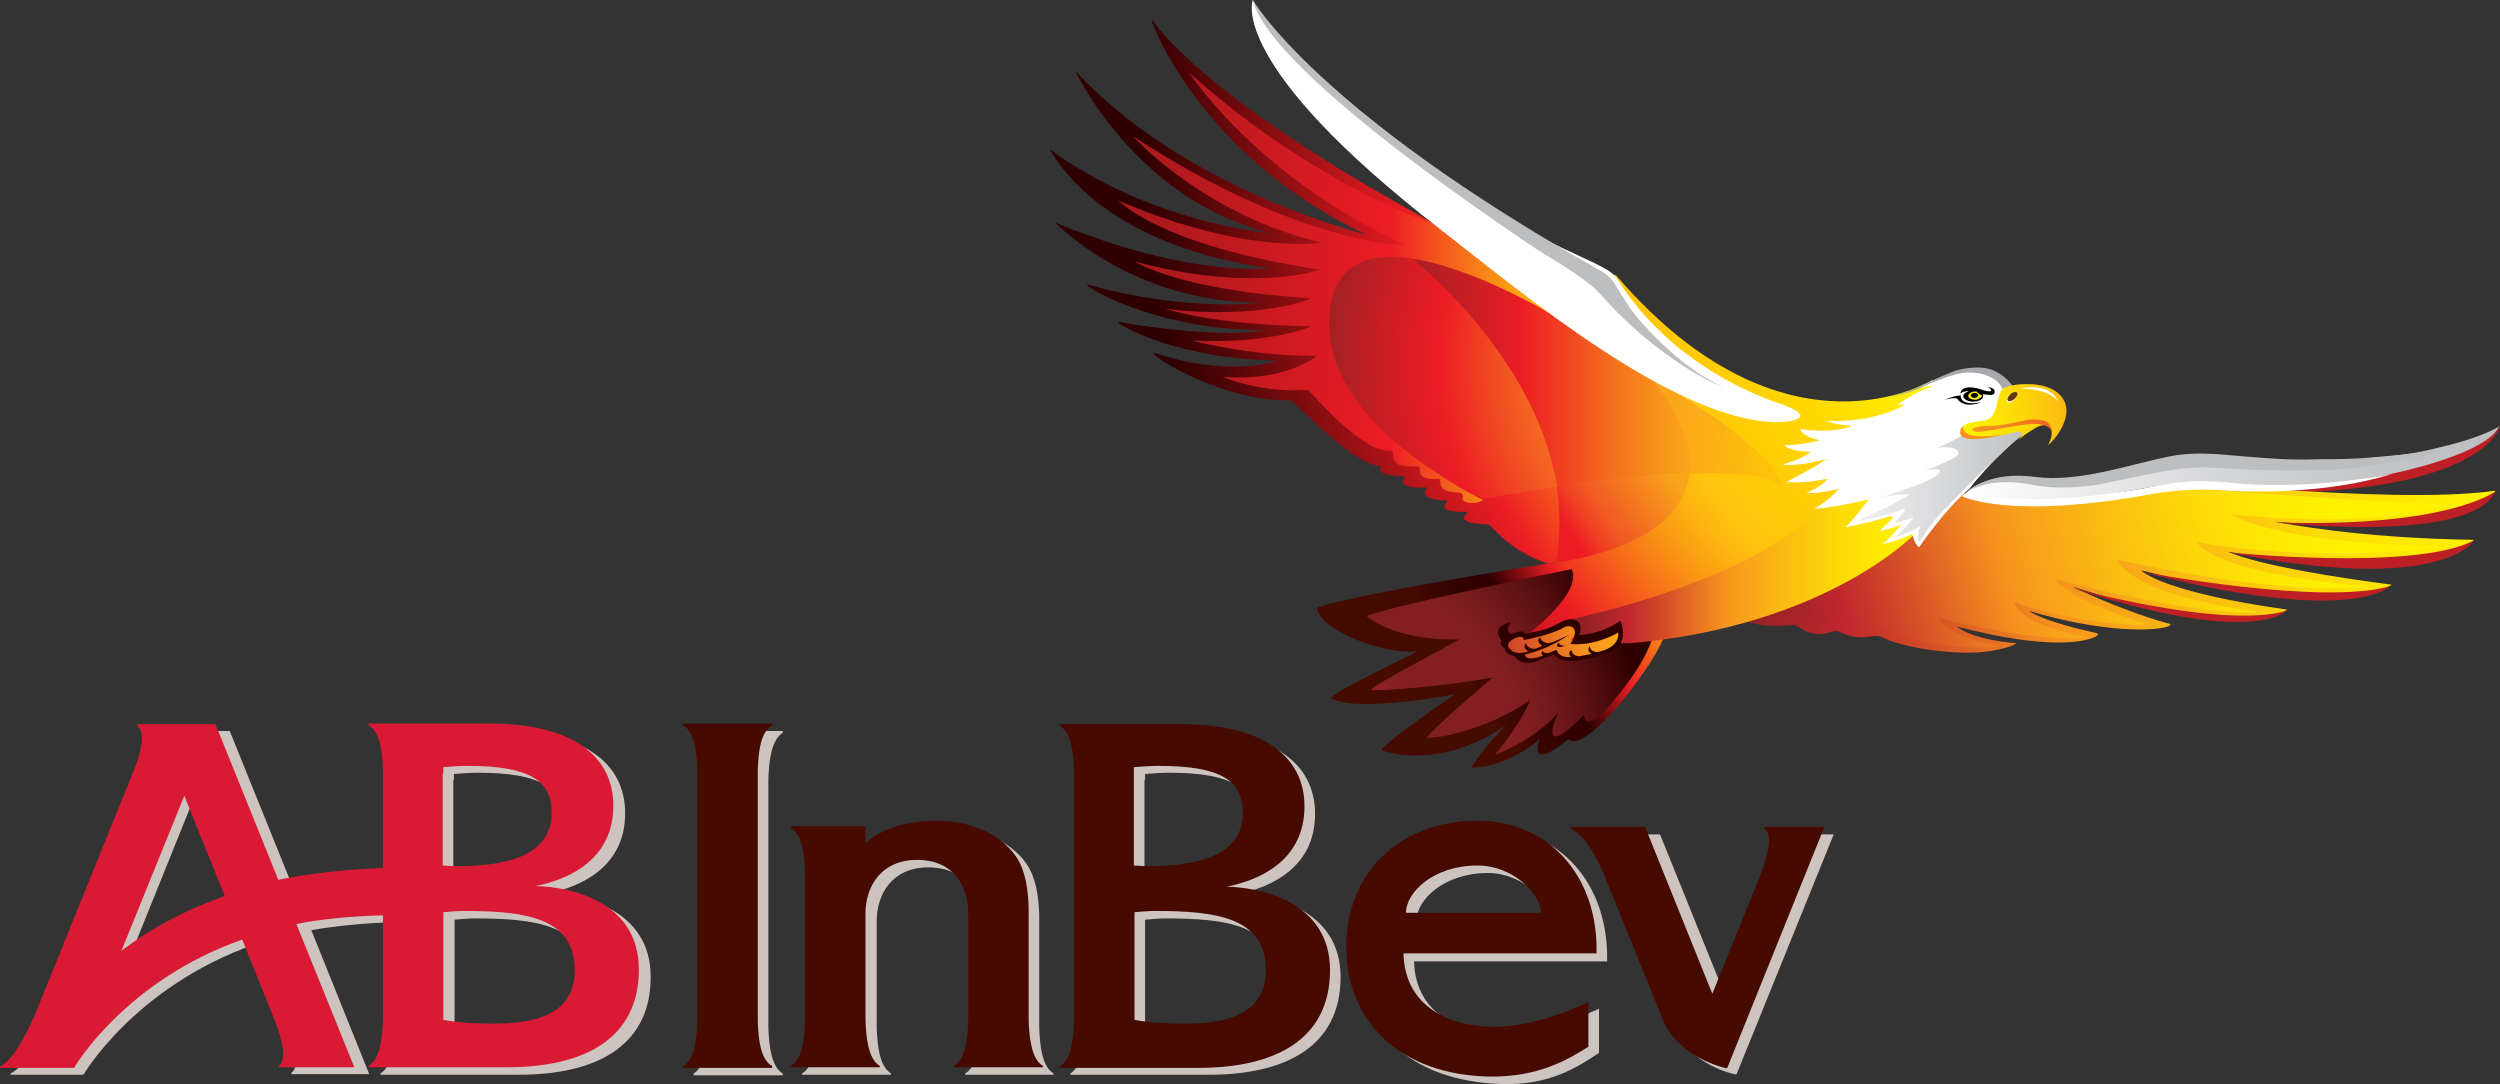 <?xml version="1.0" encoding="utf-8"?>
<!-- Generator: Adobe Illustrator 23.0.3, SVG Export Plug-In . SVG Version: 6.00 Build 0)  -->
<svg version="1.1" id="Layer_1" xmlns="http://www.w3.org/2000/svg" xmlns:xlink="http://www.w3.org/1999/xlink" x="0px" y="0px"
	 width="401.5px" height="174.1px" viewBox="0 0 401.5 174.1" enable-background="new 0 0 401.5 174.1" xml:space="preserve">
<rect x="0" y="0" width="401.5" height="174.1" fill="#333333" stroke="none"/>
<g id="mdx">
</g>
<g id="XMLID_2_">
	<g id="XMLID_3_">
		<g id="XMLID_125_">
			<path id="XMLID_151_" fill="#CDC4C0" d="M23.8,117.4v0.4c1.3,1,0.6,4.1-0.6,7.1L7,165c-1.4,3.1-3.1,6.3-5.3,7.4v0.2h11.7
				c0,0,8.2-14.1,27.4-20.9l5.3,13.1c1.2,3.1,2.1,6.5,0.7,7.5v0.2h12.5l-9.3-23.1c3.1-0.6,8.7-1.2,13.4-1.3V165
				c-0.1,3.1-0.5,6.3-2.3,7.4v0.2h14.3v0l8,0c12.2,0,21.1-4.5,21.1-15.7c0-11.1-11.3-13.3-16.6-13.4c5.6-1.1,12.5-4.4,12.5-12.9
				c0-8-6.6-13.2-19.9-13.2l-5.1,0v0H61v0.3c1.8,1,2.2,4.1,2.3,7.1v15.8c-5.7,0.2-12.1,0.9-16.3,1.8l-10.1-25H23.8z M20.9,153.6
				l10.2-25.3l6.9,16.6C31.2,147.4,25.6,150.6,20.9,153.6 M72.9,125.3c0-0.3,0-0.7,0-1c1.4-0.1,2.6-0.2,3.9-0.2
				c10.2,0,13.5,2.5,13.5,7.5c0,7.1-7.6,8.6-15.1,8.6c-0.7,0-0.9,0-2.4-0.1V125.3z M81.2,165.6c-3.1,0-5.2-0.1-8.2-0.6v-17.3
				c1.1-0.1,2.3-0.2,3.3-0.2c9.7,0,17.8,1,17.8,9.5C94.1,162.1,90.9,165.6,81.2,165.6"/>
			<path id="XMLID_146_" fill="#DA1A35" d="M38.9,150.9l5.2,12.9c1.2,3.1,2,6.3,0.7,7.4v0.2h12.1l-9.3-23c3.8-0.8,9.4-1.3,13.9-1.4
				v16.8c-0.1,3.1-0.5,6.3-2.3,7.4v0.2h14.3v0l8,0c12.2,0,21.1-4.5,21.1-15.7c0-11.1-11.3-13.3-16.6-13.4
				c5.6-1.1,12.5-4.4,12.5-12.9c0-8-6.6-13.2-19.9-13.2l-5.1,0v0H59.2v0.3c1.8,1,2.2,4.1,2.3,7.1v15.8c-5.6,0.2-12.2,0.9-16.8,1.9
				l-10.1-25H22.1v0.3c1.3,1,0.6,4.1-0.6,7.1L5.6,163c-1.4,3.1-3.4,7.2-5.6,8.3v0.2h11.9C11.9,171.5,19.9,157.6,38.9,150.9
				 M19.5,152.7l10.1-24.9l6.5,16.1C29.3,146.3,23.8,149.4,19.5,152.7 M71.2,124.2c0-0.3,0-0.7,0-1c1.3-0.1,2.6-0.2,3.9-0.2
				c10.2,0,13.5,2.5,13.5,7.5c0,7.1-7.6,8.6-15.1,8.6c-0.7,0-0.9,0-2.4-0.1V124.2z M79.4,164.4c-3.1,0-5.2-0.1-8.2-0.6v-17.3
				c1.1-0.1,2.3-0.2,3.3-0.2c9.7,0,17.8,1,17.8,9.5C92.3,160.9,89.2,164.4,79.4,164.4"/>
			<path id="XMLID_145_" fill="#CDC4C0" d="M152.2,133c4.7,0,10,1.8,12.7,5.8c1.5,2.2,1.9,5.2,2,8.1l0,18.1c0.1,3.1,0.5,6.3,2.3,7.4
				v0.2H155v-0.2c1.8-1,2.2-4.2,2.3-7.4v-17.1c0-4.3-2.3-8.6-8.2-8.6c-5.9,0-8.3,4.4-8.3,8.6V165c0.1,3.1,0.5,6.3,2.3,7.4v0.2h-14.3
				v-0.2c1.8-1,2.2-4.2,2.3-7.4v-23.7c-0.1-3-0.5-6.1-2.3-7.1V134h8.5v2.7h3.5C140.8,136.7,143.8,133,152.2,133"/>
			<path id="XMLID_144_" fill="#CDC4C0" d="M125.7,117.7v-0.3h-14.3v0.3c1.8,1,2.2,4.1,2.3,7.1V165c-0.1,3.1-0.5,6.3-2.3,7.4v0.3
				h14.3v-0.3c-1.8-1.1-2.2-4.3-2.3-7.4v-39.8C123.5,122.1,123.9,118.8,125.7,117.7"/>
			<path id="XMLID_140_" fill="#CDC4C0" d="M198.7,143.6c5.6-1.1,12.5-4.4,12.5-12.9c0-8-6.6-13.2-19.9-13.2l-5.1,0v0h-14.3v0.3
				c1.8,1,2.2,4.1,2.3,7.1V165c-0.1,3.1-0.5,6.3-2.3,7.4v0.2h14.3v0l8,0c12.2,0,21.1-4.5,21.1-15.7
				C215.3,145.9,204,143.6,198.7,143.6 M183.9,125.3c0-0.3,0-0.7,0-1c1.4-0.1,2.6-0.2,3.9-0.2c10.2,0,13.5,2.5,13.5,7.5
				c0,7.1-7.6,8.6-15.1,8.6c-0.7,0-0.9,0-2.4-0.1V125.3z M192.1,165.6c-3.2,0-5.2-0.1-8.2-0.6v-17.3c1.1-0.1,2.3-0.2,3.3-0.2
				c9.7,0,17.8,1,17.8,9.5C205,162.1,201.9,165.6,192.1,165.6"/>
			<path id="XMLID_139_" fill="#CDC4C0" d="M278.9,172.5l15.6-38.5h-9.3v0.3c1.3,1,0.6,4-0.5,7l-7.6,18.7l-10.5-26h-11.7v0.3
				c2.2,1,3,4.1,4.4,7.1l9.6,23.7c2.6,6,9.6,7.4,9.6,7.4S278.8,172.6,278.9,172.5"/>
			<path id="XMLID_136_" fill="#CDC4C0" d="M239,133c-12.6,0-21.1,8.5-21.1,20.3c0,11.8,8.4,20.4,23.4,20.8c7.6,0.2,12-2.7,15.5-5
				l0-7.1c0,0-8.9,4.2-15.2,4.2c-6.2,0-14.3-2.9-14.5-11.8h31C258.4,142,250.5,133,239,133 M227.5,147.8c0-3.2,4.3-7.6,11.5-7.6
				c5.5,0,10.2,4.7,10.2,7.6H227.5z"/>
			<path id="XMLID_132_" fill="#460A00" d="M197,142.4c5.6-1.1,12.5-4.4,12.5-12.9c0-8-6.6-13.2-19.9-13.2l-5.1,0l-14.3,0v0.3
				c1.8,1,2.2,4.1,2.3,7.1v40.2c-0.1,3.1-0.5,6.3-2.3,7.4v0.2l22.3,0c12.2,0,21.1-4.5,21.1-15.7C213.6,144.7,202.2,142.5,197,142.4
				 M182.1,124.2c0-0.3,0-0.7,0-1c1.4-0.1,2.6-0.2,4-0.2c10.2,0,13.5,2.5,13.5,7.5c0,7.1-7.6,8.6-15.1,8.6c-0.7,0-0.9,0-2.4-0.1
				V124.2z M190.4,164.4c-3.2,0-5.2-0.1-8.2-0.6v-17.3c1.1-0.1,2.3-0.2,3.3-0.2c9.7,0,17.8,1,17.8,9.5
				C203.3,160.9,200.1,164.4,190.4,164.4"/>
			<path id="XMLID_131_" fill="#460A00" d="M277.4,171.5l15.6-38.7h-9.6v0.3c1.3,1,0.6,4-0.5,7l-7.9,19.5l-10.8-26.8h-11.9v0.3
				c2.2,1,3.8,4.1,5.2,7.1l9.6,23.7c2.6,6,9.9,7.6,9.9,7.6S277.4,171.6,277.4,171.5"/>
			<path id="XMLID_130_" fill="#460A00" d="M150.5,131.8c4.7,0,10,1.8,12.7,5.8c1.5,2.2,1.9,5.2,2,8.1l0,18.1
				c0.1,3.1,0.5,6.3,2.3,7.4v0.2h-14.3v-0.2c1.8-1,2.2-4.2,2.3-7.4v-17.1c0-4.3-2.3-8.6-8.2-8.6c-5.9,0-8.3,4.4-8.3,8.6v17.1
				c0.1,3.1,0.5,6.3,2.3,7.4v0.2h-14.3v-0.2c1.8-1,2.2-4.2,2.3-7.4v-23.7c-0.1-3-0.5-6.1-2.3-7.1v-0.3h12l0,2.7
				C139.1,135.5,142.1,131.8,150.5,131.8"/>
			<path id="XMLID_129_" fill="#460A00" d="M121.7,164.1c0.1,3,0.5,6.1,2.3,7.1v0.3h-14.3v-0.3c1.8-1,2.2-4.1,2.3-7.1v-40.5
				c-0.1-3-0.5-6.1-2.3-7.1v-0.3H124v0.3c-1.8,1-2.2,4.1-2.3,7.1V164.1z"/>
			<path id="XMLID_126_" fill="#460A00" d="M237.3,131.8c-12.6,0-21.1,8.5-21.1,20.3s8.6,20.7,23.4,20.8c7.3,0,11.9-2.5,15.5-4.8
				l0-7.2c0,0-7.7,4-15.2,4c-6.6,0-14.3-2.9-14.5-11.8h31C256.7,140.8,248.8,131.8,237.3,131.8 M225.8,146.6c0-3.2,4.3-7.6,11.5-7.6
				c5.8,0,10.2,4.7,10.2,7.6H225.8z"/>
		</g>
		<g id="XMLID_122_">
			<defs>
				<path id="XMLID_124_" d="M255.6,89.4c-10.4,1.6-36.5,5.8-43.5,8c-0.2,0.1-0.4,0.1-0.6,0.2c0,0.3,0.3,1.4,1.5,2.4
					c3,2.6,10.3,5.1,14.7,4.6c-0.2,0.1-8.1,4-10.7,5.4c-2.6,1.4-3.1,1.9-3.3,2.1c0.8,0.5,4.2,2.2,20-0.6c-0.6,0.3-11.2,7.7-11.8,8.9
					c0.1,0.3,9.2,3.5,19.9-3.9c-0.4,0.5-3.8,3.8-5.5,6.8c1.8,0,6.4-0.7,11-4.6c-0.2,0.4-2,5.4,4.6,0c1.5,1.7,6.4-3.2,9.5-7.2
					c4-5.2,5.4-8,5.9-9.4c0.6-1.5-3.4-7.1-3.4-7.1s-4-5.7-7.7-5.7C256,89.3,255.8,89.3,255.6,89.4"/>
			</defs>
			<clipPath id="XMLID_25_">
				<use xlink:href="#XMLID_124_"  overflow="visible"/>
			</clipPath>
			
				<linearGradient id="XMLID_26_" gradientUnits="userSpaceOnUse" x1="-116.835" y1="482.157" x2="-112.447" y2="482.157" gradientTransform="matrix(-8.794 5.854 5.854 8.794 -3579.62 -3470.027)">
				<stop  offset="0" style="stop-color:#FFF200"/>
				<stop  offset="2.974675e-02" style="stop-color:#FFED01"/>
				<stop  offset="6.565747e-02" style="stop-color:#FFDE06"/>
				<stop  offset="0.105" style="stop-color:#FFC60D"/>
				<stop  offset="0.11" style="stop-color:#FFC20E"/>
				<stop  offset="0.15" style="stop-color:#FEB610"/>
				<stop  offset="0.223" style="stop-color:#FA9714"/>
				<stop  offset="0.318" style="stop-color:#F5651A"/>
				<stop  offset="0.433" style="stop-color:#ED2023"/>
				<stop  offset="0.44" style="stop-color:#ED1C24"/>
				<stop  offset="0.522" style="stop-color:#9A1014"/>
				<stop  offset="0.605" style="stop-color:#4D0406"/>
				<stop  offset="0.643" style="stop-color:#2F0000"/>
				<stop  offset="0.75" style="stop-color:#330200"/>
				<stop  offset="0.848" style="stop-color:#3E0700"/>
				<stop  offset="0.896" style="stop-color:#460B00"/>
				<stop  offset="1" style="stop-color:#460B00"/>
			</linearGradient>
			<polygon id="XMLID_123_" clip-path="url(#XMLID_25_)" fill="url(#XMLID_26_)" points="283.9,113.5 228.8,150.2 195.4,100 
				250.5,63.3 			"/>
		</g>
		<g id="XMLID_119_">
			<defs>
				<path id="XMLID_121_" d="M252.9,91.3c-10.8,2.2-28.9,6-33.4,7.6c-0.1,0.1,4.3,4,14.8,3.8c-2.8,1.7-12.9,6.8-14.1,8.1
					c0.5,0.3,12.2-0.6,19.5-2c-2.9,2.6-8.4,7.1-10.6,9.7c2.5,0,9.5-1.3,16.6-6c-1.5,3.9-5.6,8.7-5.6,8.7s6.1-2.1,10.2-6.8
					c-0.2,0.3-3.8,8.3,4.1,0.4c0,0.4,0.2,4.2,7.5-5.8c1.9-2.7,2.9-4.8,3.4-6.3c1.1-3.3-0.7-6.5-2.8-8.5c-1.7-1.5-4.1-2.9-7.8-2.9
					C254.1,91.1,253.5,91.2,252.9,91.3"/>
			</defs>
			<clipPath id="XMLID_27_">
				<use xlink:href="#XMLID_121_"  overflow="visible"/>
			</clipPath>
			
				<radialGradient id="XMLID_28_" cx="-121.713" cy="541.023" r="4.389" gradientTransform="matrix(18.849 0 0 -18.849 2506.281 10321.705)" gradientUnits="userSpaceOnUse">
				<stop  offset="0" style="stop-color:#C1272D"/>
				<stop  offset="5.529142e-02" style="stop-color:#BD262C"/>
				<stop  offset="0.114" style="stop-color:#B0252A"/>
				<stop  offset="0.175" style="stop-color:#9B2226"/>
				<stop  offset="0.225" style="stop-color:#831F22"/>
				<stop  offset="0.396" style="stop-color:#831F22"/>
				<stop  offset="0.444" style="stop-color:#791B1E"/>
				<stop  offset="0.525" style="stop-color:#5F1213"/>
				<stop  offset="0.628" style="stop-color:#340202"/>
				<stop  offset="0.64" style="stop-color:#2F0000"/>
				<stop  offset="1" style="stop-color:#2F0000"/>
			</radialGradient>
			<rect id="XMLID_120_" x="219.3" y="91.1" clip-path="url(#XMLID_27_)" fill="url(#XMLID_28_)" width="47" height="31.4"/>
		</g>
		<g id="XMLID_117_">
			<path id="XMLID_118_" fill="#BE1F24" d="M362.4,79.2c0,0,31.7-2.9,39.1-10.7C401.5,68.5,399,79.3,362.4,79.2"/>
		</g>
		<g id="XMLID_114_">
			<defs>
				<path id="XMLID_116_" d="M274.2,98.4l4.9,0.7c1.4,1,4.1,1.4,5.2,1.4c1.1,0.1,1.4,0.1,1.8,0c0.4,0,0.8-0.1,1.4-0.1
					c0.6-0.1,1,0,1.4,0.3c1.1,0.7,1.5,1,2.8,1.1c0.8,0.1,1.5-0.1,2-0.2c0.7-0.2,1.3-0.4,1.8-0.1c1.9,0.9,3.2,1,5,0.7
					c0.6-0.1,1.1-0.1,1.7,0.1c3.4,1.8,11.7,2.9,16.4,2.4c3.7-0.4,5.6-1.4,5.1-1.4c-6.2-0.6-8.4-1.9-9.5-2.7
					c15.3,4,21.2,2.4,22.6,1.5c0.1-0.1,0.2-0.2,0.1-0.3c-0.1-0.1-0.2-0.1-0.5-0.2c-4.6-1-8.8-2.3-10.6-3.5
					c12.4,3.7,20.6,3.2,22.4,2.5c0.2-0.1,0.4-0.2,0.4-0.3c0-0.1-0.4-0.2-0.5-0.2c-7.6-2.1-15.3-5.9-15.3-5.9
					c29,9.3,34.4,3.8,34.5,3.7c-20-2.8-23.4-6.2-23.4-6.3c33.5,8.5,40.1,2.3,40.2,2.3c-22.1-2.9-25.9-5.2-26.3-5.3
					c34.5,6.2,39.1-1.6,39.5-1.9c-18.9-0.3-30.1-2.6-31.9-2.9c32.1,2.6,35.4-5,35.4-5c-9.1,1.3-24,0.5-33.7-0.1
					c-10-0.8-13.7-0.6-27.7,1.3c-26.4,3.6-25.6-2.6-25.6-2.6C308.1,83.3,276.6,96.5,274.2,98.4"/>
			</defs>
			<clipPath id="XMLID_29_">
				<use xlink:href="#XMLID_116_"  overflow="visible"/>
			</clipPath>
			
				<linearGradient id="XMLID_30_" gradientUnits="userSpaceOnUse" x1="-116.031" y1="535.276" x2="-111.643" y2="535.276" gradientTransform="matrix(28.822 0 0 -28.822 3618.433 15518.889)">
				<stop  offset="0" style="stop-color:#831F22"/>
				<stop  offset="6.524508e-02" style="stop-color:#972226"/>
				<stop  offset="0.175" style="stop-color:#C1272D"/>
				<stop  offset="0.273" style="stop-color:#D34B28"/>
				<stop  offset="0.45" style="stop-color:#F7941E"/>
				<stop  offset="0.614" style="stop-color:#FABB12"/>
				<stop  offset="0.771" style="stop-color:#FDD908"/>
				<stop  offset="0.905" style="stop-color:#FEEB02"/>
				<stop  offset="1" style="stop-color:#FFF200"/>
			</linearGradient>
			<rect id="XMLID_115_" x="274.2" y="77.5" clip-path="url(#XMLID_29_)" fill="url(#XMLID_30_)" width="126.5" height="27.7"/>
		</g>
		<g id="XMLID_109_">
			<defs>
				<path id="XMLID_111_" d="M362.5,98.1C362.5,98.1,362.5,98.1,362.5,98.1C362.5,98.1,362.5,98.1,362.5,98.1
					C362.5,98.1,362.5,98.1,362.5,98.1 M277.6,96.3c5.6,2.5,9.5,2.4,10.1,2.3c1.3-0.2,2.1,0.3,3.2,0.9c1.6,0.9,2.6,0.5,3.8,0.2
					c0.9-0.2,1.3-0.1,1.7,0.1c0.9,0.5,2,0.8,2.9,0.9c0.3,0,0.7,0,1.1,0c0.6,0,1.3-0.1,1.8,0.1c1.5,0.5,2.5,1.3,4.3,1.8
					c7.1,1.7,13.6,1.5,14.2,1.2c0.1,0,0.1-0.1,0-0.1c-7.9-1.3-9.4-4.5-9.4-4.5c14.7,3.8,22.8,3.5,23.5,3.1c0.1,0,0.1-0.1,0-0.1
					c-11.8-2.3-11-5.5-11.4-5.6c6.7,2.9,18.8,4,20.8,3.7c0.2,0,0.3-0.1,0.3-0.1c0,0-0.2-0.1-0.2-0.1c-13.4-4.4-14.2-7.1-14.2-7.1
					c21.8,5.6,29.8,5.4,31.8,5.3c0.3,0,0.5-0.1,0.6-0.1c-20.7-2.8-22.5-8.2-22.5-8.3c23.1,5,34.9,4.7,38.7,4.4
					c0.9-0.1,1.3-0.1,1.4-0.1c-25.8-2.4-27-7-27.3-7.1c23.1,3.7,39.5,0.6,39.3,0.6c-27.1-0.4-33.5-5-33.8-5.1
					c26.2,2.6,37-2.1,37-2.1c-4.8,1.1-28.4-1.1-37.3-1.6c-9.2-0.7-8.1-0.4-21,1.3c-19.2,1.9-23.1-1.9-23.1-1.9
					C311.8,80.3,283,92,277.6,96.3"/>
			</defs>
			<clipPath id="XMLID_31_">
				<use xlink:href="#XMLID_111_"  overflow="visible"/>
			</clipPath>
			
				<linearGradient id="XMLID_32_" gradientUnits="userSpaceOnUse" x1="-113.174" y1="540.018" x2="-108.785" y2="540.018" gradientTransform="matrix(21.589 -5.496 -5.496 -21.589 5691.656 11141.775)">
				<stop  offset="0" style="stop-color:#831F22"/>
				<stop  offset="6.524508e-02" style="stop-color:#972226"/>
				<stop  offset="0.175" style="stop-color:#C1272D"/>
				<stop  offset="0.273" style="stop-color:#D34B28"/>
				<stop  offset="0.45" style="stop-color:#F7941E"/>
				<stop  offset="0.614" style="stop-color:#FABB12"/>
				<stop  offset="0.771" style="stop-color:#FDD908"/>
				<stop  offset="0.905" style="stop-color:#FEEB02"/>
				<stop  offset="1" style="stop-color:#FFF200"/>
			</linearGradient>
			<polygon id="XMLID_110_" clip-path="url(#XMLID_31_)" fill="url(#XMLID_32_)" points="271.3,79.6 388,49.9 401.5,102.7 
				284.8,132.4 			"/>
		</g>
		<g id="XMLID_104_">
			<path id="XMLID_108_" fill="#BE1F24" d="M357.8,88.7c0,0,29.9,3.1,39.5-1.9C397.3,86.8,392.4,95.6,357.8,88.7"/>
			<path id="XMLID_107_" fill="#BE1F24" d="M383.5,94.4c-1.9,1.3-10.2,5-39.7-2.6c0,0,29.1,5.6,40.2,2.3
				C384,94.1,383.9,94.2,383.5,94.4"/>
			<path id="XMLID_106_" fill="#BE1F24" d="M332.7,94.4c0,0,24.2,6.7,34.5,3.7C367.2,98.1,361.9,104,332.7,94.4"/>
			<path id="XMLID_105_" fill="#BE1F24" d="M365.4,83.9c0,0,31.4,3.6,35.4-5C400.7,78.9,393.4,84.8,365.4,83.9"/>
		</g>
		<g id="XMLID_99_">
			<defs>
				<path id="XMLID_101_" d="M168.4,23.9C168.4,23.9,168.5,23.9,168.4,23.9C168.5,23.9,168.4,23.9,168.4,23.9z M219.4,37.7
					c-1.5-0.5-29.2-7.4-46.7-26.3c0.1,0.2,9.7,20.7,31.5,26.1c-1.3-0.2-19.6-1.8-35.7-13.6c0.5,0.4,7,15.1,35.4,19.2
					c0,0-13.2,1.5-34.5-7.4c0.4,0.3,12.3,12.9,33.2,12.9c0,0-12,1.6-27.9-2.9c-0.3-0.1-0.1,0.1,0,0.2c1.4,1.3,12.8,7.2,28.3,7.1
					c-5.2,1.3-18.7-0.4-23.3-1.3c-0.2,0-0.1,0.1-0.1,0.1c1,1,10.5,5.9,25.5,6.1c-3,1.2-10.6,1.8-19.6-1.2c-0.2-0.1-0.2,0-0.2,0.1
					c0.5,1,11.4,7.7,22.1,7.5c2.1,1.9,10.1,10.3,14.1,10.5c0.1,0,0.2,0.1,0.2,0.2c0,0.4-0.7,1.4,3.8,1.5c0.1,0,0.1,0.1,0.1,0.1
					c-0.1,0.5-1.5,1.9,3.5,1.7c0.1,0,0.1,0.1,0,0.2c-1.3,1.7,2.5,1.9,3.2,1.9c0.1,0,0.2,0,0.1,0.2c-1,1-0.3,1.7,3.1,1.6
					c0.1,0,0.1,0.1,0.1,0.2c-0.4,0.4-1.7,1.7,3.2,1.8c0.6,0,1,0.8,1.4,1.1c2.2,2.3,5.3,4.2,8.3,5.2c0,0,2.2-0.3,2.4-0.4
					c0.2,0,6.2,2.3-5.3,11.6c2,3.4,38.2,2.5,61.3-15.6c1.8-1.4,3.8-3.7,5.6-5.4c0-0.3,0.5-13.7-2.1-19.7c0,0-23.6,14.8-50.8-16.7
					c-0.4-0.4-2.4-0.2-4.8,0.1c-3.6,0.4-8.2,0.7-10.1-1.1c0,0-45.6-21.7-59.8-40.2C184.8,3.2,192.3,24.8,219.4,37.7"/>
			</defs>
			<clipPath id="XMLID_33_">
				<use xlink:href="#XMLID_101_"  overflow="visible"/>
			</clipPath>
			
				<radialGradient id="XMLID_34_" cx="-112.393" cy="531.427" r="4.389" gradientTransform="matrix(46.436 0 0 -46.436 5576.886 24695.19)" gradientUnits="userSpaceOnUse">
				<stop  offset="0" style="stop-color:#FFF200"/>
				<stop  offset="0.319" style="stop-color:#FFF200"/>
				<stop  offset="0.321" style="stop-color:#FFF100"/>
				<stop  offset="0.418" style="stop-color:#FFD400"/>
				<stop  offset="0.48" style="stop-color:#FFC809"/>
				<stop  offset="0.505" style="stop-color:#FFC20E"/>
				<stop  offset="0.523" style="stop-color:#FEB610"/>
				<stop  offset="0.555" style="stop-color:#FA9714"/>
				<stop  offset="0.597" style="stop-color:#F5651A"/>
				<stop  offset="0.647" style="stop-color:#ED2023"/>
				<stop  offset="0.65" style="stop-color:#ED1C24"/>
				<stop  offset="0.735" style="stop-color:#9A1014"/>
				<stop  offset="0.819" style="stop-color:#4D0406"/>
				<stop  offset="0.857" style="stop-color:#2F0000"/>
				<stop  offset="1" style="stop-color:#2F0000"/>
			</radialGradient>
			<rect id="XMLID_100_" x="168.4" y="3.2" clip-path="url(#XMLID_33_)" fill="url(#XMLID_34_)" width="144.5" height="102"/>
		</g>
		<g id="XMLID_96_">
			<defs>
				<path id="XMLID_98_" d="M291.9,81.5c-9.5,11.5-38.2,17.7-40.3,18.1c1.3,0,1.8,0.6,1.9,1.3c0.1,0.7-0.6,2-0.6,2
					c2.7-0.1,6-1.2,7.3-2.2c0.4,1.2,0.1,2.7,0.1,2.7c0.1,0,0.3,0,0.4,0c33.2-2.6,47.5-18.3,47.5-18.3l-4.3,1.9
					c-0.9,0.4-0.1-0.2-0.1-0.2l2.7-2.8l-3.8,1.1l2.4-2.3l-7.9,1.7l3.4-4.4L291.9,81.5z"/>
			</defs>
			<clipPath id="XMLID_35_">
				<use xlink:href="#XMLID_98_"  overflow="visible"/>
			</clipPath>
			
				<linearGradient id="XMLID_36_" gradientUnits="userSpaceOnUse" x1="-124.723" y1="551.812" x2="-120.334" y2="551.812" gradientTransform="matrix(12.882 0 0 -12.882 1858.298 7200.19)">
				<stop  offset="0" style="stop-color:#831F22"/>
				<stop  offset="6.524508e-02" style="stop-color:#972226"/>
				<stop  offset="0.175" style="stop-color:#C1272D"/>
				<stop  offset="0.273" style="stop-color:#D34B28"/>
				<stop  offset="0.45" style="stop-color:#F7941E"/>
				<stop  offset="0.614" style="stop-color:#FABB12"/>
				<stop  offset="0.771" style="stop-color:#FDD908"/>
				<stop  offset="0.905" style="stop-color:#FEEB02"/>
				<stop  offset="1" style="stop-color:#FFF200"/>
			</linearGradient>
			<rect id="XMLID_97_" x="251.6" y="79.9" clip-path="url(#XMLID_35_)" fill="url(#XMLID_36_)" width="56.5" height="23.4"/>
		</g>
		<g id="XMLID_93_">
			<path id="XMLID_95_" fill="#FFFFFF" d="M323.4,62.8c0,0-3.2-7.3-15.4-0.4c0.1,0,1.8-0.6,2.4-0.2c0-0.1-1.9,0.1-5.8,2.9
				c0,0,1-0.3,1.2,0c0-0.1-4.3,2.8-12.4,2.5c0.2,0.1,1.1,0.6,4.1,0.8c-0.2,0.1-3.1,1.3-8.4,0.5c0,0,0.2,1.2,3.2,1.8
				c-0.8,0.2-3.1,0.8-5.7,0.8c0,0.1,0.6,0.9,4.2,1.1c-0.3,0.2-1.4,1.1-4.5,2c0,0,1.9,0.5,7.1-0.9c-1.3,0.9-3.2,2-6.5,3.7
				c0.4,0.1,3.2,0.2,6.6-0.5c-0.2,0.4-1.4,1.4-3.4,2.3c0,0,2.3,0.1,5.2-0.7c-0.4,0.5-1.5,1.8-3.9,3.2c0.1,0,2.3,0,8.7-1.5
				c-1.1,1.5-2.4,3.2-3.7,4.5c1.9-0.4,4.3-0.9,5.9-1.4c1-0.3,2.5-0.8,1.1,0.5c-0.8,0.7-1.3,1.2-1.5,1.5c1.1-0.3,2.5-0.6,3.4-1
				c-0.4,0.5-2,2.5-3.1,3.1c0.1,0,3.3-0.7,4.9-1.7c0.1,0.3,0.3,1.6,1.1,2.2c0,0,4.2-6.2,8.1-9.4c3.1-4.2,8.1-8.3,8.7-9.3
				C326.4,67,323.7,63.3,323.4,62.8"/>
			<path id="XMLID_94_" fill="#A7A9AC" d="M311.9,60.4c-1.4,0.6-2.7,1.2-4.1,1.9c-1.7,0.8-4.4,1.5-4.7,1.5c0.1,0,2.9-0.4,5.3-1.5
				c0.6-0.3,1.2-0.5,1.8-0.8c1.1-0.4,2.2-0.9,3.3-1.2c2-0.7,4.6-0.7,6.6,0.5c1,0.6,1.5,1.4,1.6,1.9c0.3-0.2,1.1-0.6,1.6-0.6
				c0-0.1-0.1-0.2-0.2-0.3c-1.1-1.4-2.6-2.4-4.3-2.7c-1.6-0.2-3.2,0-4.7,0.4C313.4,59.8,312.6,60.1,311.9,60.4"/>
		</g>
		<g id="XMLID_90_">
			<defs>
				<path id="XMLID_92_" d="M311,72c2-0.5,4.2,0.1,3.3,1.2c-0.6,0.6-4.2,2-5.2,2.4c3.4-0.8,3,0.5,0.2,1.7c-1.3,0.7-6.1,2.2-6.9,2.5
					c0,0,0.7-0.1,1.6-0.2c1.3-0.2,3-0.4,2.4,0c-1.8,1.1-4.6,2.5-8.2,4.1c0,0,3.5-0.5,7.4-1.9c0.7-0.3,0.2,0.4-0.4,1.1
					c-0.5,0.6-1.1,1.2-1,1.1c1.4-0.3,2.7-0.8,3.2-1c-0.7,1-2.2,2.6-3,3.2c0.8-0.2,3-1,4-1.7c-0.1,0.3-0.7,1.7-0.2,2.5
					c0.2-0.1,0.7-0.9,0.8-1.1c1.3-2,2-2.8,3.5-4.3c1.6-1.7,6.4-6.5,8.2-8.1c1-0.9,2-1.9,3.2-2.9c0.7-0.6,1.5-1.2,2.6-1.9
					c-0.1-0.2-1.6,0-3.4,0.1c-2.5,0.2-5.6,0.4-5.7-0.3C317.6,68.5,314.9,70.3,311,72"/>
			</defs>
			<clipPath id="XMLID_37_">
				<use xlink:href="#XMLID_92_"  overflow="visible"/>
			</clipPath>
			
				<linearGradient id="XMLID_38_" gradientUnits="userSpaceOnUse" x1="-133.636" y1="583.098" x2="-129.247" y2="583.098" gradientTransform="matrix(6.472 0 0 -6.472 1163.143 3851.499)">
				<stop  offset="0" style="stop-color:#F1F1F2"/>
				<stop  offset="1" style="stop-color:#BCBEC0"/>
			</linearGradient>
			<rect id="XMLID_91_" x="298.3" y="68.5" clip-path="url(#XMLID_37_)" fill="url(#XMLID_38_)" width="28.4" height="18.4"/>
		</g>
		<g id="XMLID_87_">
			<defs>
				<path id="XMLID_89_" d="M321.6,62.5c-0.8,0.7-0.8,3.4-1.8,4.5c-1,1-3.9,0.4-4.6,1.6c-1.4,2.7,4.3,1.9,8.5,0.8
					c2-0.4,0.4,1.3,0.4,1.3c0.9-0.8,1.7-1.3,2.7-1.9c0.8-0.5,1.6-0.6,1.9-0.5c0,0,0.4,0.1,0.6,0.4c0.2,0.2,0.2,0.4,0.2,0.7
					c0.1,0.9-0.6,2.1-0.6,2.1c1.3-1,4.6-5.2,2-8c-1.2-1.3-3.2-1.8-5-1.8C323.8,61.6,321.9,62.1,321.6,62.5"/>
			</defs>
			<clipPath id="XMLID_39_">
				<use xlink:href="#XMLID_89_"  overflow="visible"/>
			</clipPath>
			
				<linearGradient id="XMLID_40_" gradientUnits="userSpaceOnUse" x1="-122.04" y1="586.537" x2="-117.651" y2="586.537" gradientTransform="matrix(6.428 -1.018 -1.018 -6.428 1692.468 3714.247)">
				<stop  offset="0" style="stop-color:#FFF200"/>
				<stop  offset="0.115" style="stop-color:#FFF200"/>
				<stop  offset="0.268" style="stop-color:#FEEB02"/>
				<stop  offset="0.495" style="stop-color:#FDD708"/>
				<stop  offset="0.767" style="stop-color:#FAB613"/>
				<stop  offset="1" style="stop-color:#F7941D"/>
			</linearGradient>
			<polygon id="XMLID_88_" clip-path="url(#XMLID_39_)" fill="url(#XMLID_40_)" points="312.2,61.9 332.9,58.6 334.9,71.2 
				314.2,74.4 			"/>
		</g>
		<g id="XMLID_84_">
			<defs>
				<path id="XMLID_86_" d="M324.9,67.6c-1,0.2-2,0.4-3.1,0.6c-0.7,0.1-1.4,0.2-2.1,0.2c-0.7,0-1.5,0-2.2,0.2
					c-0.2,0-1.1,0.3-0.6,0.6c0.6,0.4,2.4-0.1,2.9-0.1c1.2-0.2,3.8-0.7,4.6-0.8c1.3-0.2,2.5-0.4,3.9,0c0.5,0.2,1,0.3,1.2,1.2
					c0-0.3,0-0.8-0.4-1.4c-0.5-0.6-1.5-0.7-2.2-0.7C326.2,67.3,325.6,67.4,324.9,67.6"/>
			</defs>
			<clipPath id="XMLID_41_">
				<use xlink:href="#XMLID_86_"  overflow="visible"/>
			</clipPath>
			
				<linearGradient id="XMLID_42_" gradientUnits="userSpaceOnUse" x1="-135.739" y1="668.563" x2="-131.35" y2="668.563" gradientTransform="matrix(2.824 -0.447 -0.447 -2.824 999.148 1896.52)">
				<stop  offset="0" style="stop-color:#F7931E"/>
				<stop  offset="0.249" style="stop-color:#F68E1E"/>
				<stop  offset="0.554" style="stop-color:#F57F20"/>
				<stop  offset="0.888" style="stop-color:#F26622"/>
				<stop  offset="0.9" style="stop-color:#F26522"/>
				<stop  offset="1" style="stop-color:#F26522"/>
			</linearGradient>
			<polygon id="XMLID_85_" clip-path="url(#XMLID_41_)" fill="url(#XMLID_42_)" points="316.1,67.3 329.2,65.2 329.8,69.4 
				316.7,71.5 			"/>
		</g>
		<g id="XMLID_80_">
			<path id="XMLID_83_" fill="#FFFFFF" d="M323.9,63.1c0.2,0.2,0,0.7-0.4,1.1c-0.4,0.4-0.9,0.5-1.1,0.4c-0.2-0.2-0.1-0.7,0.3-1.1
				C323.1,63.2,323.7,62.9,323.9,63.1"/>
			<path id="XMLID_82_" fill="#603913" d="M323.9,63c0.2,0.2,0.1,0.6-0.3,1c-0.4,0.4-0.9,0.5-1.1,0.4c-0.2-0.2-0.1-0.6,0.3-1
				C323.1,63,323.6,62.9,323.9,63"/>
			<path id="XMLID_81_" fill="#FFFFFF" d="M324.5,62.4c4.6,0.1,5.9,1.8,6.1,2.2C329.2,61.2,324.5,62.4,324.5,62.4"/>
		</g>
		<g id="XMLID_77_">
			<defs>
				<path id="XMLID_79_" d="M392.4,71.7c-3,0.7-4.7,1.4-15.8,2.2c-6,0.4-12.9-0.2-16.4-0.5c-1.6-0.1-3.3-0.3-5-0.4
					c-2.3,0-4.4,0.1-6.7,0.4c-2.3,0.4-4.6,1-6.9,1.6c-4.7,1.2-9.9,2.3-14.7,1.8c-7.6-0.9-10.5,1.8-10.5,1.8c0.9,0.7,4.8,1.4,7.6,1.6
					c1.4,0.1,6,0.2,11.3-0.3c3.8-0.4,10.2-1.9,14.5-2.2c1.5-0.1,3.4-0.2,4.9-0.2c1.1,0,4.3,0.5,8.4,0.6c2.8,0.1,6.1-0.1,9.3-0.3
					c10.3-0.7,27-4.7,29-9.4C401.5,68.5,398.4,70.3,392.4,71.7"/>
			</defs>
			<clipPath id="XMLID_43_">
				<use xlink:href="#XMLID_79_"  overflow="visible"/>
			</clipPath>
			
				<linearGradient id="XMLID_44_" gradientUnits="userSpaceOnUse" x1="-117.24" y1="542.481" x2="-112.852" y2="542.481" gradientTransform="matrix(19.368 0 0 -19.368 2587.16 10581.066)">
				<stop  offset="0" style="stop-color:#FFFFFF"/>
				<stop  offset="0.117" style="stop-color:#F4F4F4"/>
				<stop  offset="0.476" style="stop-color:#D5D6D8"/>
				<stop  offset="0.783" style="stop-color:#C3C4C6"/>
				<stop  offset="1" style="stop-color:#BCBDC0"/>
			</linearGradient>
			<rect id="XMLID_78_" x="316.5" y="68.5" clip-path="url(#XMLID_43_)" fill="url(#XMLID_44_)" width="85" height="11.9"/>
		</g>
		<g id="XMLID_75_">
			<path id="XMLID_76_" fill="#BCBEC0" d="M316.5,78.7c0,0,2.9-3.1,10.4-2.1c7,0.9,15.1-2,21.5-3.3c2.6-0.5,4.6-0.5,6.9-0.4
				c1.6,0,9.9,1,14.9,0.9c3-0.1,6,0,9-0.2c5.8-0.5,8.6-0.6,12.9-1.6c0,1.2-10.1,2.7-14.6,3.2c-1.8,0.2-7.9,0.8-22.5-0.1
				c-5.9-0.4-15.5,2.5-19.3,2.9c-3.8,0.4-6.3,0.4-9.1-0.1C323.7,77.3,319.8,77,316.5,78.7"/>
		</g>
		<g id="XMLID_72_">
			<defs>
				<path id="XMLID_74_" d="M219.7,41.1c-1.6,0.5-3.3,1.5-4.4,2.9c-2.2,2.8-3.6,8.4-0.6,14.9c1.4,3.1,3.8,6.8,7.9,10.7
					c2.1,2,4.7,4.1,7.7,6.2c1.8,1.3,6,3.6,8,4.3c0,0,5-0.9,11.7-1.9c0.2-0.3,0.7-0.7,0.6-1.1C246,55.1,227,41.3,227,41.3
					c-0.3-0.3-0.6-0.5-0.9-0.7c-0.7-0.1-1.3-0.1-2-0.1C222.5,40.4,221,40.7,219.7,41.1"/>
			</defs>
			<clipPath id="XMLID_45_">
				<use xlink:href="#XMLID_74_"  overflow="visible"/>
			</clipPath>
			
				<radialGradient id="XMLID_46_" cx="-120.696" cy="548.411" r="4.389" gradientTransform="matrix(15.505 0 0 -15.505 2154.229 8561.646)" gradientUnits="userSpaceOnUse">
				<stop  offset="0" style="stop-color:#FFC20E"/>
				<stop  offset="3.686425e-02" style="stop-color:#FEBD10"/>
				<stop  offset="0.352" style="stop-color:#F7941E"/>
				<stop  offset="0.412" style="stop-color:#F68B1E"/>
				<stop  offset="0.509" style="stop-color:#F47320"/>
				<stop  offset="0.631" style="stop-color:#F14C22"/>
				<stop  offset="0.758" style="stop-color:#ED1C24"/>
				<stop  offset="0.849" style="stop-color:#D71D24"/>
				<stop  offset="1" style="stop-color:#A92024"/>
			</radialGradient>
			<rect id="XMLID_73_" x="211.7" y="40.4" clip-path="url(#XMLID_45_)" fill="url(#XMLID_46_)" width="38.9" height="39.7"/>
		</g>
		<g id="XMLID_69_">
			<defs>
				<path id="XMLID_71_" d="M225.6,40.5c0,0,0.3,0.3,0.9,0.8c0,0,19.6,15.1,23.4,35.9c0.1,0.3,0.1,0.7,0.2,1
					c6.4-0.9,14.5-1.9,21.4-2.2c0.4-3.9-1.1-8.8-5.9-15c0,0-19.9-15.8-34.8-19.6C229.4,41.1,225.6,40.5,225.6,40.5z"/>
			</defs>
			<clipPath id="XMLID_47_">
				<use xlink:href="#XMLID_71_"  overflow="visible"/>
			</clipPath>
			
				<linearGradient id="XMLID_48_" gradientUnits="userSpaceOnUse" x1="-130.047" y1="561.159" x2="-125.658" y2="561.159" gradientTransform="matrix(10.45 0 0 -10.45 1584.57 5923.418)">
				<stop  offset="0" style="stop-color:#A92024"/>
				<stop  offset="9.433403e-02" style="stop-color:#B31F24"/>
				<stop  offset="0.252" style="stop-color:#CC1E24"/>
				<stop  offset="0.412" style="stop-color:#ED1C24"/>
				<stop  offset="0.452" style="stop-color:#EE2723"/>
				<stop  offset="0.714" style="stop-color:#F46B1E"/>
				<stop  offset="0.903" style="stop-color:#F8961B"/>
				<stop  offset="1" style="stop-color:#FAA61A"/>
			</linearGradient>
			<rect id="XMLID_70_" x="225.6" y="40.5" clip-path="url(#XMLID_47_)" fill="url(#XMLID_48_)" width="46.2" height="37.7"/>
		</g>
		<g id="XMLID_66_">
			<defs>
				<path id="XMLID_68_" d="M264.6,59.9c0.5,0.7,0.9,1.2,0.9,1.2c4.8,6.2,6.3,11.1,5.9,15c4.2-0.2,7.9-0.1,10.7,0.4
					c4.1,0.8,4.3,2.4,4.3,2.4s0.3-2-3.1-5.4c-2.3-2.2-6.1-5.4-10.7-8.3C269.8,63.5,267.4,61.8,264.6,59.9z"/>
			</defs>
			<clipPath id="XMLID_49_">
				<use xlink:href="#XMLID_68_"  overflow="visible"/>
			</clipPath>
			
				<radialGradient id="XMLID_50_" cx="-138.331" cy="593.307" r="4.389" gradientTransform="matrix(5.603 0 0 -5.603 1065.745 3396.825)" gradientUnits="userSpaceOnUse">
				<stop  offset="0" style="stop-color:#FFD400"/>
				<stop  offset="0.298" style="stop-color:#FDC20A"/>
				<stop  offset="0.718" style="stop-color:#FBAD16"/>
				<stop  offset="1" style="stop-color:#FAA61A"/>
			</radialGradient>
			<rect id="XMLID_67_" x="264.6" y="59.9" clip-path="url(#XMLID_49_)" fill="url(#XMLID_50_)" width="22.1" height="19"/>
		</g>
		<g id="XMLID_61_">
			<defs>
				<path id="XMLID_63_" d="M186.9,49.6L186.9,49.6L186.9,49.6z M225.5,39.3c0,0.1-16.9,0-43.5-17.4c0.1,0.2,11.5,12.7,30.4,17.1
					c-0.1,0-0.5,0-1.1,0.1c-3.4,0.2-14.5,0.5-31.7-6.9c0.1,0.1,6.8,7.3,32.4,11.1c0.1,0-0.9,0.3-2.8,0.7c-4.3,0.8-13.6,1.6-27-2
					c0.2,0.1,7.5,4.7,28.4,5.9c0,0.1-8.2,3.5-23.6,1.7c0.3,0,7.6,2.6,23.7,2.8c0.1,0-6.7,2.9-19,2.3c0.3,0.3,11.3,2.7,19.8,2.4
					c0.1,0.1-5.3,4.3-15.1,3.4c0,0.1,6.4,2.7,13.7,2.1c1.7,1.9,9,10.1,13.2,9.8c0.7,0,0.3,0.7,0.6,1.5c0.4,1,1.9,1,3,1
					c0.3,0,0.6,0,0.8,0c0.9,0.1-0.8,2.3,3.1,2c1.1-0.1-0.2,1.2,1.5,1.9c1.8,0.6,2.8-0.2,2.6,1.3c-0.1,0.7,2.2,1,3.3,0.2
					c0,0-22.5-10.6-24.6-25.9c-0.6-4.3-0.3-14,11.2-13.1c11.5,0.9,26.7,10.5,27.7,11.2c0.1,0.1-13.3-13.7-13.3-13.7
					s-23-4.6-48.2-27.1C191.1,11.8,201.5,28.1,225.5,39.3"/>
			</defs>
			<clipPath id="XMLID_51_">
				<use xlink:href="#XMLID_63_"  overflow="visible"/>
			</clipPath>
			
				<linearGradient id="XMLID_52_" gradientUnits="userSpaceOnUse" x1="-124.775" y1="547.185" x2="-120.383" y2="547.185" gradientTransform="matrix(16.625 0 0 -16.625 2253.957 9143.035)">
				<stop  offset="0" style="stop-color:#A5181C"/>
				<stop  offset="0.203" style="stop-color:#BA191E"/>
				<stop  offset="0.6" style="stop-color:#ED1C24"/>
				<stop  offset="0.683" style="stop-color:#F24A1E"/>
				<stop  offset="0.788" style="stop-color:#F87D17"/>
				<stop  offset="0.88" style="stop-color:#FCA312"/>
				<stop  offset="0.954" style="stop-color:#FEBA0F"/>
				<stop  offset="1" style="stop-color:#FFC20E"/>
			</linearGradient>
			<rect id="XMLID_62_" x="179.6" y="11.6" clip-path="url(#XMLID_51_)" fill="url(#XMLID_52_)" width="73" height="69.3"/>
		</g>
		<g id="XMLID_58_">
			<defs>
				<path id="XMLID_60_" d="M314.8,69.5c0,0.9,1.4,1.1,2.8,1c1.9-0.1,4-0.7,4-0.7c-7.3,1.1-6.3-1.4-6.3-1.4
					C314.9,68.7,314.8,69.1,314.8,69.5"/>
			</defs>
			<clipPath id="XMLID_53_">
				<use xlink:href="#XMLID_60_"  overflow="visible"/>
			</clipPath>
			
				<linearGradient id="XMLID_54_" gradientUnits="userSpaceOnUse" x1="-131.043" y1="640.304" x2="-126.655" y2="640.304" gradientTransform="matrix(3.493 -0.567 -0.567 -3.493 1134.421 2232.475)">
				<stop  offset="0" style="stop-color:#F7931E"/>
				<stop  offset="0.249" style="stop-color:#F68E1E"/>
				<stop  offset="0.554" style="stop-color:#F57F20"/>
				<stop  offset="0.888" style="stop-color:#F26622"/>
				<stop  offset="0.9" style="stop-color:#F26522"/>
				<stop  offset="1" style="stop-color:#F26522"/>
			</linearGradient>
			<polygon id="XMLID_59_" clip-path="url(#XMLID_53_)" fill="url(#XMLID_54_)" points="313.9,68.5 321.4,67.2 322,70.9 314.5,72.1 
							"/>
		</g>
		<g id="XMLID_24_">
			<defs>
				<path id="XMLID_57_" d="M251.2,100.1c-1.4,1.1-6.1,2.3-6.2,2.3c0-0.5-1.4-0.8-2.7,0.3c-1.5,1.3,1.2,2.4,1.2,2.4
					c0.8,2,4.2,0.6,4.7,0.3c0.4-0.2,1-0.4,1.6-0.7c0.3,0.8,1.2,1.7,5,0.7c1.6-0.4,1.7-0.3,3.6-1.1c2.1-0.8,1.6-3.4,1.6-3.4
					c-3.8,1.9-6.2,2.2-7.7,1.9c1.2-1.3,0.8-2.3,0.8-2.3s-0.4-0.8-1.2-0.8C251.8,99.8,251.5,99.9,251.2,100.1"/>
			</defs>
			<clipPath id="XMLID_55_">
				<use xlink:href="#XMLID_57_"  overflow="visible"/>
			</clipPath>
			
				<linearGradient id="XMLID_156_" gradientUnits="userSpaceOnUse" x1="-118.128" y1="553.324" x2="-113.74" y2="553.324" gradientTransform="matrix(12.682 -3.162 -3.162 -12.682 3482.773 6751.245)">
				<stop  offset="0" style="stop-color:#831F22"/>
				<stop  offset="2.059828e-02" style="stop-color:#972226"/>
				<stop  offset="5.524860e-02" style="stop-color:#C1272D"/>
				<stop  offset="0.16" style="stop-color:#D34B28"/>
				<stop  offset="0.35" style="stop-color:#F7941E"/>
				<stop  offset="0.543" style="stop-color:#FABB12"/>
				<stop  offset="0.729" style="stop-color:#FDD908"/>
				<stop  offset="0.887" style="stop-color:#FEEB02"/>
				<stop  offset="1" style="stop-color:#FFF200"/>
			</linearGradient>
			<polygon id="XMLID_56_" clip-path="url(#XMLID_55_)" fill="url(#XMLID_156_)" points="239.1,100.2 259.4,95.2 262.3,106.7 
				241.9,111.8 			"/>
		</g>
		<g id="XMLID_17_">
			<path id="XMLID_20_" fill="#2F0000" d="M260.2,99.7c-3.4,2.4-6.6,2.2-6.6,2.3c0.1-0.1,0.2-0.5,0.2-0.7c0-0.2,0-0.4,0-0.7
				c-0.2-1.3-1.7-1.3-2.7-0.9c-0.4,0.2-0.8,0.4-1.2,0.6c-1.6,1-4.2,1.3-5.1,1.5c0-0.8-1.5-0.2-2,0c-1.4-0.5-0.1-1.9-0.1-1.9
				c-3.6,0.8-1.5,3-1.5,3c-0.5,0.5,0.3,1.2,0.4,1.1c0.2,1.1,1.3,1.3,1.7,1.4c0.6,1.2,2.5,1.2,3.5,0.8c0.8-0.3,2.7-1.1,2.8-1.1
				c0.9,1.5,3.8,1,4.8,0.8c1.6-0.3,3.1-0.7,4.6-1.4C261.5,103.2,260.5,100,260.2,99.7 M256.7,104.7c-0.4,0.1-1.3-0.1-1.4-0.9
				c0,0-0.6,0.7,0.3,1.2c0,0-1.3,0.3-2,0.4c-0.1,0-1.2-0.1-1.2-1c0,0-0.8,0.4-0.1,1.1c0,0-1.9,0.3-2.3-1.1c0-0.1-1.3,0.5-1.4,0.5
				c-0.1,0-0.8,0-0.8-0.4c0,0-0.5,0.4,0,0.8c0,0-2.8,1.1-2.9-0.2c0,0,3.7-0.7,7.1-3.2c0,0-2.2,1.2-3.3,1.4c-0.2,0-1.3-0.2-1.3-0.9
				c0-0.1-1,0.5,0.3,1.3l-0.6,0.3l-0.7,0.2c0,0-1.2,0-1.3-0.9c0,0-0.8,0.7,0.4,1.3c0,0-2.2,0.9-3.2-0.6c-0.4-0.6,0.4-1.2,1-1.5
				c0.6-0.3,1.5-0.4,1.4,0.3c0,0,4.4-0.8,6.4-2c1.2-0.7,2.8,0.2,1.1,2.6c0,0,3.3,0.6,7.7-1.8C259.8,101.4,260.6,103.8,256.7,104.7
				 M250.3,103.2c0.2,0.6,1.1,0.5,1.1,0.5c-1.1,0.4-1.3,0.1-1.3,0.1C249.9,103.6,250.3,103.2,250.3,103.2"/>
			<path id="XMLID_19_" fill="#FFFFFF" d="M315.1,79.7L315.1,79.7c0.1,0,7.4,3.9,30.7-0.4c0,0,4.8-0.9,10.4-0.6c0,0,15.2,1.4,28-2.6
				c0,0-11.8,2.5-24.3,1.6c-3.4-0.3-7-1-14.4,0.5c0,0-20.3,4.1-29.1,0.4L315.1,79.7z"/>
			<path id="XMLID_18_" fill="#FFFFFF" d="M201.2,0c0,0-4.3,10.2,30.2,36.9c13,10.1,38,31.1,54.4,30.9c3.7-0.2,5.3-1.2-0.3-3.1
				c-5.9-2-18.1-7.7-25.7-19.8c-1.4-2.5-7.9-3.7-18.6-10.4C241.2,34.4,209.2,15.1,201.2,0"/>
		</g>
		<g id="XMLID_15_">
			<defs>
				<path id="XMLID_16_" d="M201.8,4.1c1.2,3.6,5.4,10.9,17.1,20.8c15.7,13.3,32.9,26.5,41.8,32.1c8.9,5.6,18.6,9.1,23.6,9.5
					c0.4,0,1.5,0,1.4-0.4c0-0.4-1-0.7-1.3-0.8c-0.7-0.3-1.5-0.4-2.3-0.7c-0.8-0.3-1.6-0.6-2.3-1c-0.4-0.2-0.9-0.4-1.3-0.6
					c-1.6-0.7-3.1-1.6-4.6-2.5c-1.5-0.9-2.9-1.8-4.4-2.8c-1.8-1.2-3.5-2.4-5.2-3.8c-0.2-0.2-0.4-0.3-0.6-0.5c-0.7-0.6-2.2-2-4.1-4
					c-1.2-1.3-2.3-3.3-7.1-6.4c-3.1-2-4.4-2.9-7.8-5.2c-5.3-3.7-36.3-24.9-42-35c-0.3-0.6-1.4-2.3-1.6-3
					C201.1,0,201.1,2.2,201.8,4.1"/>
			</defs>
			<clipPath id="XMLID_157_">
				<use xlink:href="#XMLID_16_"  overflow="visible"/>
			</clipPath>
		</g>
		<g id="XMLID_7_">
			<path id="XMLID_14_" fill="#BCBEC0" d="M201.2,0c0,0,10.2,17.8,55.7,43.4c1,0.5,1.9,1.3,2.5,2.3c0.7,1.2,1.4,2.3,2.2,3.5
				c1.3,1.9,2.9,3.6,4.5,5.2c1.8,1.8,3.8,3.5,5.9,5c1.3,1,3.2,2,4.7,2.8c-0.1,0-10.1-4-19.9-15.2c-2.3-2.5-9.2-6.4-9.6-6.7
				C247,40.1,204,12.1,201.2,0"/>
			<path id="XMLID_13_" fill="#FFF200" d="M317.1,64.2c-0.6,0-1.1-0.3-1.1-0.7c0-0.4,0.5-0.7,1.1-0.7c0.6,0,1.1,0.3,1.1,0.7
				C318.3,63.9,317.8,64.2,317.1,64.2"/>
			<path id="XMLID_12_" d="M314.9,63.5c-1.3,0.1-2.6,0.7-2.6,0.7c1-0.3,1.8-0.3,2-0.2c1.2,1.8,3.9,0.6,3.9,0.6
				C314.6,65.3,314.9,63.5,314.9,63.5"/>
			<path id="XMLID_11_" d="M317.7,63.5c0,0.2-0.3,0.4-0.6,0.4c-0.3,0-0.6-0.2-0.6-0.4c0-0.2,0.3-0.4,0.6-0.4
				C317.5,63.1,317.7,63.3,317.7,63.5"/>
			<path id="XMLID_8_" d="M319.3,62.2c0.1,0.1,0.2,0.1,0.4,0.3c0.2,0.3,0.1,0.5-1.1,0.2c0,0-3.4-1.4-3.8,0.5c0,0,0.5-0.4,1.4-0.4
				c-0.5,0.2-0.9,0.5-0.9,0.8c0,0.5,0.7,0.9,1.6,0.9c0.9,0,1.6-0.4,1.6-0.9c0-0.1,0-0.2-0.1-0.3c0.7,0.1,1.9,0.3,1.9-0.2
				C320.5,62.7,320.1,62.2,319.3,62.2 M317.2,64.2c-0.6,0-1.1-0.3-1.1-0.6c0-0.2,0.1-0.4,0.5-0.6c0.4-0.2,0.7-0.1,0.9-0.1
				c0.1,0.2,0.5,0.5,0.8,0.6C318.3,63.8,317.7,64.2,317.2,64.2"/>
		</g>
		<g id="XMLID_4_">
			<defs>
				<path id="XMLID_6_" d="M250,78.2c0.6,3.9,0.6,7.9-0.1,12.1c0,0,0.3-0.1,0.9-0.1c4-0.6,19.4-3.6,20.5-14.1
					C264.5,76.3,256.4,77.3,250,78.2"/>
			</defs>
			<clipPath id="XMLID_158_">
				<use xlink:href="#XMLID_6_"  overflow="visible"/>
			</clipPath>
			
				<linearGradient id="XMLID_159_" gradientUnits="userSpaceOnUse" x1="-100.624" y1="595.278" x2="-96.235" y2="595.278" gradientTransform="matrix(4.83 -3.22 -3.22 -4.83 2651.315 2642.758)">
				<stop  offset="0" style="stop-color:#ED1C24"/>
				<stop  offset="0.25" style="stop-color:#ED1C24"/>
				<stop  offset="0.39" style="stop-color:#F04223"/>
				<stop  offset="0.506" style="stop-color:#F15C22"/>
				<stop  offset="0.577" style="stop-color:#F26522"/>
				<stop  offset="1" style="stop-color:#FAA61A"/>
			</linearGradient>
			<polygon id="XMLID_5_" clip-path="url(#XMLID_158_)" fill="url(#XMLID_159_)" points="243.3,80.4 264.8,66.1 278,85.9 
				256.5,100.2 			"/>
		</g>
	</g>
</g>
</svg>
